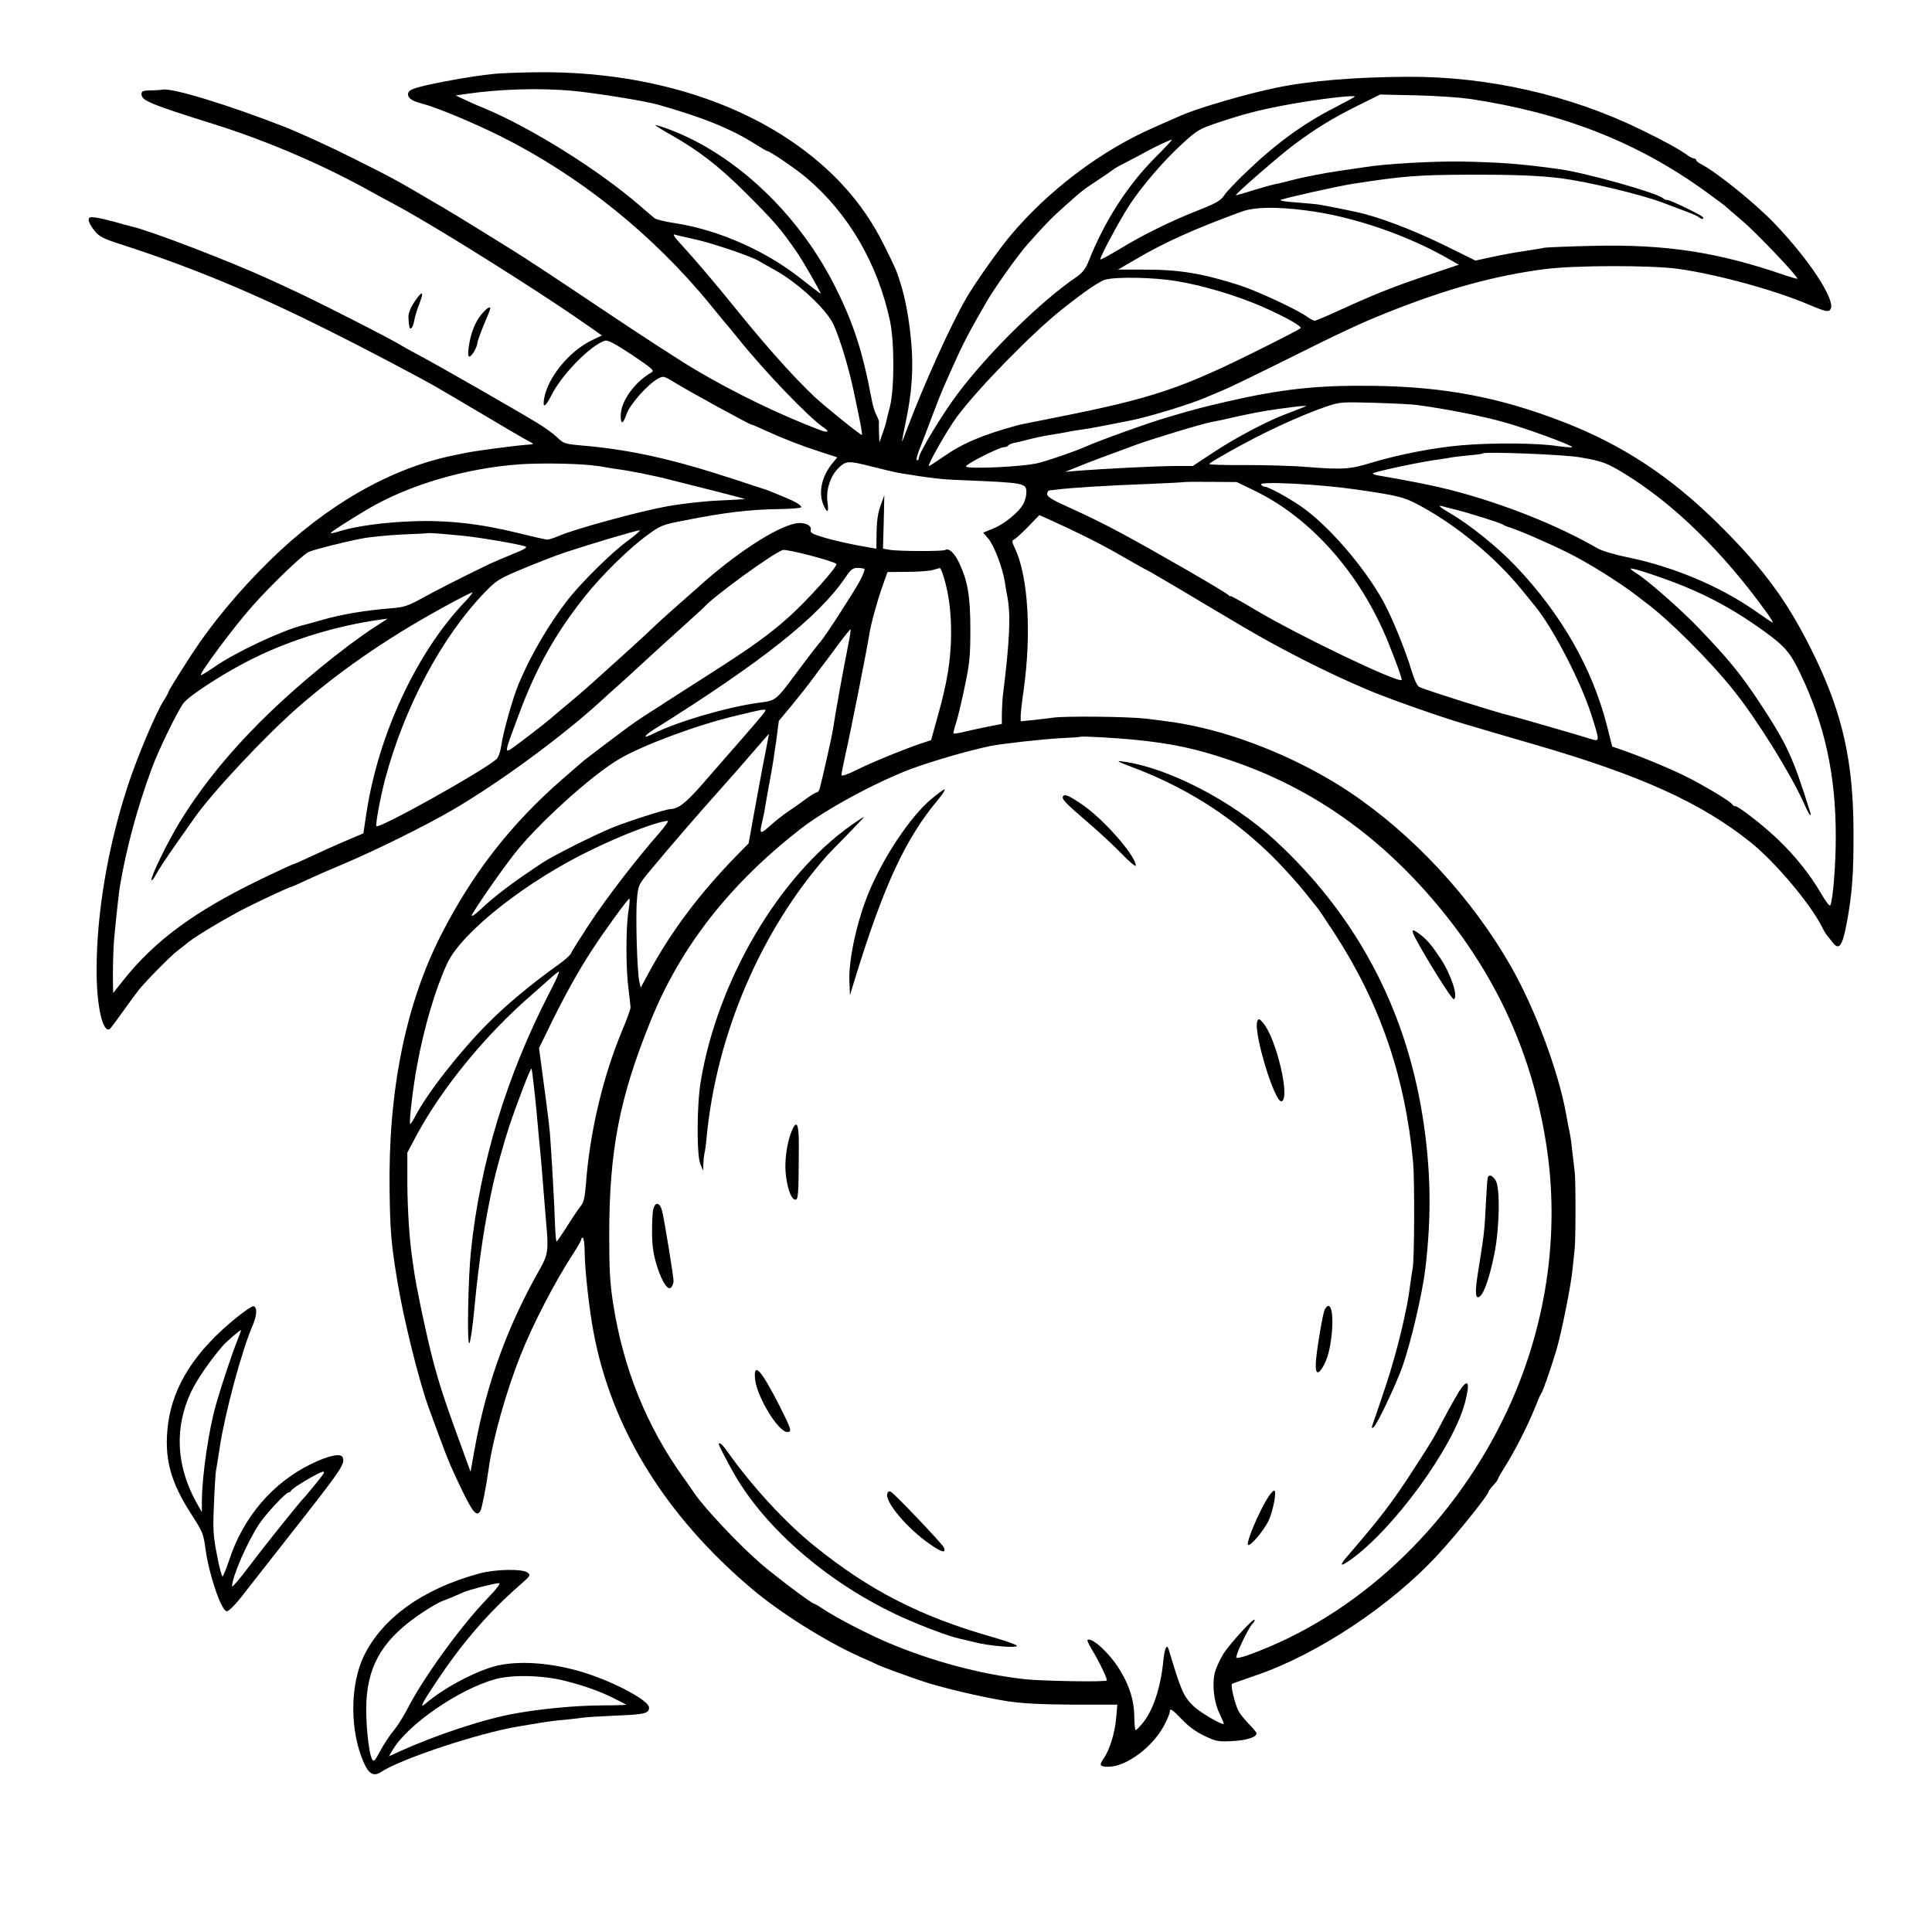 <?xml version="1.0" standalone="no"?>
<!DOCTYPE svg PUBLIC "-//W3C//DTD SVG 20010904//EN"
 "http://www.w3.org/TR/2001/REC-SVG-20010904/DTD/svg10.dtd">
<svg version="1.0" xmlns="http://www.w3.org/2000/svg"
 width="1024pt" height="1024pt" viewBox="0 0 1024 1024"
 preserveAspectRatio="xMidYMid meet">
<g transform="translate(0,1024) scale(0.1,-0.1)"
fill="#000000" stroke="none">
<path d="M2605 9847 c-102 -11 -237 -35 -342 -58 -72 -17 -94 -26 -99 -41 -7
-25 16 -43 76 -58 76 -20 268 -100 411 -171 421 -210 810 -522 1114 -894 49
-60 94 -115 100 -121 5 -7 26 -31 45 -55 145 -181 378 -423 458 -477 31 -20
20 -27 -20 -12 -214 81 -456 198 -665 322 -75 44 -301 191 -502 326 -201 135
-413 275 -471 310 -267 166 -323 200 -435 265 -188 110 -188 110 -405 219
-113 57 -275 131 -360 165 -299 117 -597 208 -648 198 -10 -2 -38 -4 -64 -4
-40 -1 -48 -4 -48 -20 0 -34 45 -53 390 -161 282 -89 582 -218 840 -363 19
-11 64 -35 100 -54 157 -84 451 -264 765 -467 130 -85 185 -122 300 -202 l45
-32 -56 -27 c-118 -58 -230 -195 -250 -307 -9 -53 6 -47 36 12 54 111 209 270
286 294 16 5 51 -14 144 -75 108 -73 120 -83 103 -93 -89 -50 -163 -154 -163
-228 0 -51 12 -48 32 10 19 51 110 154 164 184 31 17 31 17 101 -26 77 -47
386 -216 395 -216 4 0 39 -15 80 -34 97 -44 184 -78 290 -112 l86 -28 -29 -35
c-54 -68 -72 -152 -45 -216 21 -49 30 -43 22 13 -9 66 15 139 58 181 41 40 52
40 181 7 55 -14 116 -28 135 -32 177 -29 231 -35 340 -39 335 -14 340 -15 340
-66 0 -16 -7 -43 -15 -58 -22 -43 -99 -107 -160 -132 l-54 -22 28 -33 c29 -33
76 -156 87 -229 3 -22 9 -59 14 -82 18 -99 11 -234 -25 -523 -2 -19 -4 -60 -5
-91 l0 -56 -62 -12 c-35 -7 -92 -19 -126 -27 -35 -9 -66 -14 -68 -11 -2 2 3
24 11 48 9 24 30 112 47 194 28 132 31 169 31 310 0 175 -14 256 -59 351 -25
53 -55 81 -74 69 -13 -8 -253 -7 -295 1 l-35 6 4 142 3 141 -20 -55 c-14 -38
-20 -82 -21 -142 l-1 -86 -30 5 c-95 16 -187 36 -250 55 -60 18 -71 24 -68 39
7 25 -35 43 -79 35 -106 -20 -325 -163 -523 -343 -11 -10 -61 -54 -110 -97
-50 -44 -102 -91 -116 -105 -14 -14 -66 -62 -114 -106 -49 -44 -119 -107 -155
-140 -70 -64 -163 -145 -220 -191 -19 -16 -37 -31 -40 -34 -14 -14 -114 -93
-184 -145 -91 -67 -90 -79 -9 140 92 251 197 438 354 635 88 111 235 255 329
323 72 53 80 56 205 80 207 41 339 57 503 59 57 1 105 5 108 9 5 9 -29 30 -86
53 -25 10 -56 23 -70 29 -14 6 -27 11 -30 12 -3 0 -75 24 -160 52 -331 109
-558 160 -818 182 -88 8 -95 10 -130 44 -20 19 -68 54 -107 77 -108 66 -519
301 -620 355 -49 26 -94 51 -100 55 -32 23 -469 246 -590 300 -27 13 -79 36
-115 53 -204 93 -617 252 -720 276 -19 5 -62 16 -95 26 -33 9 -77 19 -97 22
-32 4 -38 2 -38 -14 0 -10 14 -35 31 -56 26 -32 46 -42 152 -76 367 -119 692
-254 1092 -454 173 -86 500 -258 574 -302 9 -5 55 -32 101 -59 47 -28 150 -89
230 -136 80 -48 154 -90 165 -95 16 -8 13 -10 -20 -12 -70 -5 -288 -34 -335
-45 -25 -5 -53 -11 -63 -13 -328 -68 -669 -263 -968 -557 -162 -159 -305 -331
-411 -493 -87 -135 -119 -187 -125 -202 -3 -10 -14 -29 -23 -43 -41 -61 -142
-300 -193 -456 -105 -321 -164 -669 -165 -969 -1 -194 32 -342 70 -319 4 3 35
44 69 92 34 48 73 101 86 117 39 48 170 181 204 206 17 13 43 33 57 45 48 38
205 131 307 183 100 50 232 111 240 111 2 0 37 15 77 34 40 19 134 60 208 91
161 68 438 205 570 283 245 143 569 381 775 567 42 39 89 81 104 94 14 12 71
64 126 115 55 51 150 137 210 191 61 55 112 102 115 105 47 56 367 288 419
305 21 6 268 -58 284 -74 10 -10 -154 -194 -252 -281 -102 -92 -197 -160 -413
-298 -106 -68 -215 -138 -242 -155 -27 -18 -56 -37 -65 -42 -82 -52 -114 -75
-175 -121 -59 -44 -141 -106 -190 -144 -6 -5 -56 -48 -111 -96 -276 -240 -479
-500 -647 -829 -188 -368 -281 -828 -273 -1355 3 -218 8 -279 41 -480 32 -196
112 -519 164 -665 85 -234 107 -291 144 -370 88 -189 110 -219 132 -184 8 14
30 123 44 224 22 160 94 414 170 604 63 160 182 389 276 533 24 37 44 72 44
77 0 6 4 11 9 11 5 0 10 -36 10 -80 1 -93 24 -300 47 -421 95 -510 381 -973
839 -1360 151 -128 397 -282 575 -361 36 -16 79 -35 95 -43 30 -13 93 -37 220
-81 101 -36 332 -90 465 -111 83 -12 179 -17 349 -18 l233 0 -6 -72 c-8 -82
-35 -169 -67 -214 -25 -36 -20 -44 30 -43 94 3 230 105 290 217 17 32 31 65
31 73 0 23 10 17 66 -41 34 -36 76 -66 119 -86 61 -29 73 -31 148 -27 76 4
127 21 127 41 0 4 -18 27 -41 50 -22 23 -47 53 -54 67 -20 38 -44 139 -35 145
4 3 60 22 123 44 328 111 721 372 970 643 105 114 267 316 267 333 0 3 11 18
25 33 14 15 25 30 25 34 0 4 16 32 35 62 49 76 121 217 157 306 16 41 33 80
37 85 10 12 52 136 81 232 28 97 77 341 85 428 4 39 9 86 11 105 6 48 6 379 0
410 -2 14 -7 57 -11 95 -4 39 -10 88 -15 110 -5 22 -14 69 -20 105 -42 227
-163 551 -290 775 -207 364 -521 703 -860 929 -245 163 -557 294 -830 350 -79
16 -101 19 -245 37 -93 11 -433 15 -495 5 -19 -3 -65 -8 -102 -12 l-68 -7 0
29 c0 16 7 79 16 139 42 305 23 602 -47 750 -15 30 -16 41 -7 44 7 2 41 32 75
67 l62 64 43 -19 c167 -76 291 -138 397 -200 68 -39 125 -71 127 -71 2 0 83
-47 181 -105 98 -58 185 -110 193 -115 8 -5 67 -39 130 -77 204 -121 451 -247
664 -337 102 -44 393 -147 521 -184 100 -30 255 -75 365 -107 563 -163 886
-309 1147 -518 127 -101 314 -321 378 -446 9 -19 21 -39 26 -45 5 -6 18 -23
30 -38 36 -49 54 -25 78 104 28 152 36 258 35 483 -1 362 -56 613 -200 914
-138 288 -265 465 -513 711 -256 254 -511 422 -826 544 -335 130 -628 186
-1005 191 -297 4 -483 -16 -780 -84 -132 -31 -157 -37 -310 -82 -106 -31 -359
-122 -445 -160 -47 -21 -189 -70 -242 -83 -75 -20 -383 -34 -383 -18 0 13 177
102 202 102 9 0 19 4 22 9 3 5 18 11 33 14 16 3 37 8 48 11 44 12 107 26 143
31 20 3 60 10 87 15 28 6 68 12 90 15 42 6 78 13 245 46 96 18 332 91 405 124
17 7 57 24 90 38 34 14 166 78 295 142 330 165 427 210 569 267 318 127 572
197 841 232 157 20 561 21 705 1 207 -29 514 -113 698 -192 88 -37 102 -39
111 -18 20 53 -117 261 -299 451 -99 104 -307 272 -387 313 -16 8 -28 18 -28
23 0 4 -5 8 -11 8 -6 0 -23 8 -37 19 -49 34 -116 71 -247 135 -373 182 -809
281 -1230 279 -276 -1 -525 -21 -700 -58 -154 -31 -416 -108 -500 -145 -22 -9
-89 -39 -150 -66 -281 -123 -561 -335 -763 -577 -61 -73 -186 -250 -229 -325
-83 -142 -225 -457 -312 -687 -16 -44 -30 -78 -30 -75 -1 3 8 46 18 95 35 162
44 298 30 440 -11 118 -30 220 -55 300 -22 72 -25 78 -88 205 -112 227 -279
411 -511 565 -353 233 -822 358 -1330 352 -93 -1 -201 -5 -240 -10z m435 -89
c117 -11 377 -53 445 -72 241 -68 391 -129 520 -211 30 -19 57 -35 60 -35 14
0 154 -95 210 -143 222 -188 377 -454 442 -757 24 -114 24 -356 0 -455 -10
-38 -20 -79 -22 -90 -3 -11 -12 -38 -20 -60 l-14 -40 -2 50 c-1 28 -1 54 0 58
1 4 -6 21 -14 38 -9 16 -20 53 -25 82 -49 261 -99 413 -203 616 -191 371 -517
679 -859 811 -44 17 -82 29 -84 27 -2 -2 34 -25 81 -51 145 -82 255 -166 390
-301 158 -157 193 -197 282 -327 30 -43 123 -206 123 -214 0 -2 -48 34 -106
80 -183 145 -432 256 -659 292 -55 8 -106 20 -115 27 -8 6 -44 37 -80 68 -218
189 -579 414 -825 516 -33 13 -80 34 -105 46 l-45 21 55 8 c175 26 395 33 570
16z m4750 -42 c492 -74 890 -230 1250 -491 52 -38 100 -73 106 -79 6 -6 46
-40 88 -76 71 -59 300 -300 292 -307 -1 -2 -29 6 -62 17 -355 123 -632 166
-1019 157 -132 -3 -249 -8 -260 -10 -11 -3 -56 -10 -100 -17 -44 -6 -122 -20
-172 -31 l-93 -20 -162 80 c-172 84 -353 153 -472 178 -39 8 -75 16 -81 17
-13 3 -71 14 -110 21 -16 3 -72 8 -123 12 -51 3 -89 9 -85 13 7 7 307 74 378
85 271 42 348 48 610 49 242 1 381 -4 500 -19 139 -18 417 -84 535 -128 36
-13 92 -35 125 -47 33 -12 64 -26 69 -31 13 -12 29 -12 22 0 -7 11 -172 91
-189 91 -7 0 -17 4 -22 9 -32 29 -412 136 -553 155 -200 28 -316 36 -517 40
-148 2 -400 -12 -505 -29 -23 -3 -57 -8 -137 -20 -73 -10 -207 -36 -260 -51
-32 -8 -70 -18 -85 -20 -15 -3 -68 -18 -118 -33 -49 -16 -90 -27 -90 -26 0 10
230 209 308 268 123 91 202 139 342 209 l115 57 185 -4 c102 -2 232 -11 290
-19z m-610 11 c-3 -3 -53 -30 -111 -60 -167 -86 -310 -191 -470 -345 -48 -46
-98 -98 -110 -117 -19 -28 -43 -42 -129 -76 -147 -57 -307 -136 -424 -208 -55
-33 -102 -59 -104 -56 -6 6 100 204 153 286 68 103 180 234 278 324 84 77 92
81 198 117 152 51 256 76 444 107 149 24 286 38 275 28z m-1064 -329 c-142
-144 -263 -333 -345 -540 -17 -43 -33 -63 -64 -85 -189 -128 -467 -401 -632
-621 -80 -106 -205 -313 -205 -339 0 -7 -4 -13 -10 -13 -5 0 0 24 11 53 12 28
43 111 70 182 27 72 54 139 59 150 5 11 29 65 54 121 42 94 71 152 126 249 13
22 32 56 43 75 39 71 171 257 223 315 91 103 127 140 199 204 98 87 92 82 175
137 41 27 77 52 80 55 3 4 37 23 75 42 39 20 86 45 105 56 44 24 123 61 131
61 4 0 -39 -46 -95 -102z m804 -273 c253 -32 543 -132 768 -263 l44 -25 -169
-57 c-179 -60 -276 -99 -467 -186 -65 -30 -122 -54 -128 -54 -5 0 -23 9 -38
20 -56 40 -267 138 -360 168 -201 64 -323 84 -517 83 l-127 0 94 55 c154 90
304 158 560 252 69 25 182 27 340 7z m-3252 -150 c90 -18 299 -88 350 -116 20
-12 62 -35 92 -52 124 -69 276 -212 310 -292 36 -83 78 -223 104 -345 37 -173
48 -231 44 -235 -4 -4 -192 147 -251 202 -107 101 -245 255 -398 443 -129 160
-234 283 -304 359 -37 39 -52 62 -40 58 11 -4 53 -13 93 -22z m2567 -225 c139
-22 324 -78 454 -135 129 -57 215 -106 204 -115 -4 -4 -84 -46 -178 -93 -460
-231 -598 -277 -1155 -387 -85 -17 -162 -32 -170 -35 -189 -52 -291 -96 -396
-170 -36 -25 -67 -45 -70 -45 -12 0 96 191 148 261 112 151 402 447 559 571
121 96 198 148 228 156 61 16 259 12 376 -8z m1270 -656 c153 -20 348 -58 475
-94 110 -31 339 -115 353 -129 4 -4 -32 -2 -80 5 -104 16 -340 18 -505 4 -144
-12 -330 -48 -474 -91 -120 -37 -155 -39 -349 -24 -66 6 -209 10 -317 10 -109
-1 -198 2 -198 5 0 5 15 14 97 61 179 102 381 196 528 246 67 22 79 23 250 18
99 -3 198 -8 220 -11z m-600 -14 c-11 -4 -47 -18 -80 -31 -104 -38 -276 -129
-391 -205 l-112 -74 -93 0 c-92 0 -374 -14 -514 -25 l-70 -6 65 26 c61 25 154
60 313 118 78 29 358 114 402 121 17 3 39 8 50 10 158 36 217 47 305 59 58 8
114 15 125 15 l20 1 -20 -9z m1470 -264 c117 -20 143 -30 236 -87 260 -159
523 -416 753 -736 21 -29 35 -53 32 -53 -3 0 -45 28 -93 62 -188 131 -433 234
-675 284 -70 14 -140 35 -163 49 -215 124 -501 237 -780 309 -86 22 -221 49
-380 76 -24 4 -34 9 -25 13 37 14 265 62 347 72 26 4 55 8 63 10 8 2 49 7 90
11 41 3 77 8 80 11 11 10 432 -6 515 -21z m-5250 -41 c33 -3 69 -8 80 -11 11
-2 36 -6 55 -9 74 -9 209 -36 300 -60 52 -13 161 -41 242 -61 81 -21 147 -38
145 -39 -1 -1 -63 -5 -137 -8 -74 -3 -199 -17 -276 -31 -144 -26 -493 -121
-573 -157 -24 -10 -51 -19 -60 -19 -9 0 -79 16 -156 35 -197 49 -374 69 -560
62 -154 -6 -292 -25 -380 -51 -27 -9 -51 -14 -52 -12 -4 4 88 63 197 128 217
128 519 217 805 237 106 7 270 5 370 -4z m3525 -136 c300 -145 562 -442 708
-804 44 -110 75 -195 71 -199 -18 -18 -548 236 -776 372 -73 44 -133 77 -133
73 0 -3 -4 -1 -8 4 -9 13 -378 226 -567 328 -77 42 -197 101 -267 132 -99 44
-128 62 -128 76 0 11 6 19 13 20 6 0 23 2 37 4 81 10 254 21 490 30 102 4 186
9 188 10 1 1 64 2 140 1 l137 -1 95 -46z m535 7 c230 -33 258 -41 345 -88 198
-108 400 -276 539 -448 29 -36 60 -74 69 -85 95 -117 240 -397 296 -572 47
-148 48 -146 -11 -127 -58 18 -389 114 -412 119 -74 17 -460 139 -489 154 -11
6 -27 41 -41 88 -30 102 -103 281 -148 363 -102 186 -298 412 -442 509 -72 49
-169 101 -188 101 -6 0 -15 5 -19 12 -12 18 307 2 501 -26z m525 -106 c74 -18
244 -72 255 -80 6 -4 21 -11 35 -15 45 -13 213 -86 305 -132 110 -54 281 -161
370 -230 17 -13 35 -27 40 -31 122 -88 350 -315 475 -473 122 -152 301 -440
371 -596 15 -35 30 -63 33 -63 3 0 4 6 1 13 -92 294 -121 358 -268 582 -102
154 -165 231 -331 404 -93 96 -263 245 -319 280 -21 13 -36 25 -34 27 6 7 171
-48 282 -93 153 -63 280 -134 427 -240 111 -81 136 -111 191 -225 129 -270
187 -536 187 -861 0 -152 -15 -338 -29 -365 -4 -7 -23 17 -50 64 -56 97 -139
201 -232 289 -79 75 -209 175 -222 172 -4 -1 -11 3 -15 9 -10 15 -102 72 -212
131 -86 46 -243 112 -375 159 l-50 17 -28 111 c-77 303 -242 592 -484 846 -96
101 -246 221 -346 279 -57 33 -72 47 -39 37 9 -3 37 -10 62 -16z m-4386 -169
c-83 -60 -243 -219 -313 -308 -99 -127 -196 -291 -260 -443 -33 -78 -85 -262
-96 -342 -4 -26 -14 -53 -24 -62 -69 -62 -621 -370 -636 -355 -6 7 21 153 45
245 102 384 300 756 528 993 63 65 75 73 202 126 74 31 176 71 225 87 129 43
377 117 395 117 8 1 -22 -25 -66 -58z m-859 28 c92 -10 273 -41 319 -55 14 -5
-4 -16 -65 -40 -46 -19 -102 -43 -124 -53 -131 -63 -291 -144 -362 -184 -72
-39 -93 -46 -160 -51 -136 -11 -262 -32 -363 -61 -30 -9 -77 -22 -105 -29
-116 -30 -363 -146 -473 -224 -35 -24 -65 -42 -67 -40 -9 9 176 257 272 365
102 115 269 275 300 288 35 14 184 52 283 71 41 8 136 17 210 21 74 3 136 6
137 7 3 3 99 -5 198 -15z m2117 -175 c3 -3 -8 -31 -24 -62 -31 -58 -187 -300
-210 -324 -7 -7 -63 -79 -123 -160 -115 -154 -111 -151 -205 -163 -168 -23
-437 -102 -562 -166 -54 -27 -47 -10 10 26 570 357 872 596 1014 806 27 40 38
49 64 49 17 0 33 -3 36 -6z m421 -46 c26 -85 39 -185 38 -302 -1 -133 -21
-256 -70 -429 l-36 -130 -45 -15 c-79 -25 -273 -104 -352 -144 -51 -25 -78
-34 -78 -25 0 7 9 53 20 103 29 127 113 551 127 639 8 54 42 178 70 257 l27
76 106 1 c58 0 119 5 135 10 17 5 33 10 36 10 4 1 14 -23 22 -51z m-2541 -130
c-253 -266 -455 -698 -519 -1112 l-17 -113 -66 -28 c-85 -36 -160 -70 -237
-106 -34 -16 -64 -29 -67 -29 -3 0 -84 -37 -179 -83 -345 -167 -558 -323 -726
-536 l-51 -64 -1 34 c-2 75 1 197 6 254 13 136 26 252 31 280 34 202 93 417
168 621 34 93 131 294 167 345 29 42 232 172 379 243 200 98 436 169 660 201
l45 6 -65 -42 c-35 -22 -100 -69 -145 -102 -404 -308 -698 -616 -893 -935 -65
-107 -154 -290 -149 -306 2 -6 13 8 25 31 12 23 59 94 104 158 46 65 90 127
98 139 94 135 378 438 555 592 239 207 498 383 825 558 47 25 89 46 93 46 5 0
-14 -24 -41 -52z m2034 -225 c-25 -124 -68 -360 -81 -448 -6 -40 -57 -266 -71
-317 -3 -10 -10 -18 -15 -18 -6 0 -30 -15 -54 -32 -24 -18 -67 -49 -96 -68
-28 -19 -74 -55 -100 -79 -52 -46 -55 -43 -38 29 6 25 12 56 14 70 2 14 13 75
24 136 12 60 27 158 35 216 l14 107 69 83 c38 46 90 112 116 148 27 36 53 72
60 80 7 8 39 52 72 97 33 44 62 79 63 78 2 -2 -3 -39 -12 -82z m-442 -355 c-8
-13 -80 -97 -195 -228 -31 -36 -96 -110 -144 -165 -82 -93 -121 -123 -166
-124 -23 -1 -232 -68 -304 -98 -98 -40 -316 -150 -370 -186 -158 -104 -255
-178 -332 -251 -24 -22 -43 -35 -43 -29 0 12 148 227 223 323 124 160 411 420
559 507 126 74 412 180 613 228 160 39 169 40 159 23z m10 -180 c-12 -59 -24
-120 -75 -400 l-21 -118 -62 -63 c-196 -201 -346 -399 -467 -622 l-43 -80 -8
35 c-11 54 -20 345 -12 432 7 77 7 78 71 155 101 122 268 315 383 443 37 41
107 121 156 178 48 56 89 102 89 102 1 0 -4 -28 -11 -62z m1951 31 c200 -20
329 -48 510 -110 438 -149 806 -411 1121 -799 293 -361 473 -761 547 -1220 80
-489 2 -1004 -222 -1464 -286 -588 -783 -1051 -1349 -1256 -34 -13 -65 -20
-69 -16 -8 8 66 162 84 178 7 6 13 16 13 22 -1 17 -128 -122 -166 -180 -18
-29 -38 -73 -45 -99 -16 -63 -5 -158 26 -220 13 -27 23 -51 21 -52 -8 -8 -126
61 -160 94 -54 53 -65 79 -132 301 -9 32 -22 5 -28 -60 -14 -141 -53 -261
-108 -329 -17 -21 -35 -39 -39 -39 -3 0 -7 33 -7 73 -1 84 -25 161 -76 245
-53 88 -152 179 -172 159 -3 -2 9 -26 25 -53 37 -61 83 -156 77 -161 -8 -9
-347 -3 -436 7 -232 26 -487 94 -720 192 -107 45 -283 136 -347 180 -23 15
-44 28 -48 28 -12 0 -194 137 -280 210 -115 99 -301 296 -355 376 -8 12 -35
51 -60 86 -193 269 -317 576 -370 918 -17 108 -21 180 -21 360 0 452 54 731
220 1140 158 391 418 724 796 1018 130 101 391 243 580 315 113 42 308 99 425
123 59 12 274 36 365 41 61 3 111 6 112 8 6 4 186 -6 288 -16z m-2522 -496
c-123 -140 -278 -342 -367 -477 -51 -78 -96 -149 -99 -158 -3 -10 -36 -39 -73
-65 -136 -97 -270 -208 -370 -309 -151 -152 -320 -369 -384 -492 -12 -24 -24
-41 -26 -39 -7 7 15 196 37 312 38 206 98 407 160 540 79 167 424 438 769 603
165 80 345 148 399 151 7 1 -14 -29 -46 -66z m-163 -419 c-13 -92 -13 -298 1
-404 6 -47 11 -92 11 -100 0 -8 -20 -65 -46 -126 -102 -246 -171 -540 -191
-816 -5 -64 -12 -93 -26 -109 -10 -12 -42 -59 -71 -105 -29 -46 -55 -84 -58
-84 -3 0 -6 37 -8 83 -2 89 -19 382 -27 487 -3 36 -17 153 -32 260 l-26 195
66 135 c72 147 144 276 215 385 67 103 194 277 198 272 3 -2 0 -35 -6 -73z
m-418 -426 c-227 -441 -367 -900 -416 -1370 -15 -146 -21 -488 -9 -488 5 0 18
82 27 183 26 271 56 465 101 667 14 64 58 222 84 300 40 120 113 311 118 306
4 -4 25 -194 37 -341 4 -38 9 -90 11 -115 3 -25 9 -106 15 -180 6 -74 13 -157
15 -185 13 -137 9 -166 -30 -235 -174 -305 -286 -611 -349 -958 l-22 -123 -61
168 c-82 223 -117 334 -152 478 -32 130 -76 343 -86 415 -4 25 -8 56 -10 70
-15 98 -25 257 -26 397 l0 164 50 94 c137 253 367 533 610 743 30 26 73 64 95
84 23 21 44 38 49 38 4 0 -19 -51 -51 -112z"/>
<path d="M5998 6175 c275 -103 510 -249 721 -450 65 -61 176 -184 221 -244 14
-18 31 -39 37 -46 7 -7 49 -69 93 -137 243 -372 378 -764 420 -1220 8 -93 7
-525 -3 -563 -2 -11 -8 -47 -12 -80 -15 -131 -70 -359 -130 -540 -35 -104 -67
-199 -71 -209 -5 -14 -4 -17 6 -11 17 10 121 230 154 324 45 128 104 383 120
511 35 288 30 540 -15 820 -93 575 -355 1063 -781 1456 -226 209 -568 386
-808 418 -37 5 -29 0 48 -29z"/>
<path d="M4935 6004 c-111 -94 -251 -304 -329 -491 -64 -153 -110 -364 -104
-478 l3 -70 32 105 c149 481 264 728 436 933 22 26 37 50 34 53 -2 3 -35 -21
-72 -52z"/>
<path d="M5634 6019 c-8 -14 14 -37 131 -137 55 -47 135 -121 178 -165 42 -44
77 -73 77 -65 0 52 -173 249 -285 324 -70 48 -92 57 -101 43z"/>
<path d="M4514 5868 c-387 -273 -711 -825 -800 -1360 -21 -125 -22 -390 -2
-438 l15 -35 1 39 c1 21 4 46 6 55 3 9 8 45 11 81 52 547 287 1097 640 1497 5
6 52 54 104 107 52 53 92 96 90 96 -3 0 -32 -19 -65 -42z"/>
<path d="M7502 5267 c59 -111 194 -326 203 -323 26 9 -13 130 -70 216 -50 75
-69 96 -109 128 -43 33 -49 27 -24 -21z"/>
<path d="M6664 4827 c-22 -58 93 -436 129 -424 47 15 -29 335 -98 415 -21 24
-24 25 -31 9z"/>
<path d="M4196 4245 c-24 -57 -38 -154 -32 -220 7 -77 28 -139 49 -143 18 -4
20 15 21 282 1 119 -11 146 -38 81z"/>
<path d="M7885 3998 c-2 -7 -6 -71 -10 -143 -6 -135 -10 -165 -40 -351 -19
-116 -16 -156 10 -134 22 18 52 107 75 222 28 137 32 353 7 392 -19 28 -35 33
-42 14z"/>
<path d="M3463 3833 c-5 -16 -7 -73 -7 -128 1 -78 8 -118 28 -181 28 -87 60
-130 76 -104 6 8 10 22 10 30 0 25 -50 332 -61 373 -12 44 -35 49 -46 10z"/>
<path d="M7020 3296 c-10 -28 -35 -170 -44 -256 -8 -75 5 -95 33 -49 27 44 41
97 50 184 7 82 1 137 -16 143 -7 2 -17 -8 -23 -22z"/>
<path d="M4002 2931 c9 -94 123 -281 171 -281 26 0 21 14 -39 134 -99 195
-141 242 -132 147z"/>
<path d="M7732 2863 c-16 -27 -51 -88 -76 -136 -65 -123 -61 -116 -165 -277
-108 -168 -175 -256 -347 -455 -47 -55 -43 -62 13 -23 229 162 547 599 608
835 29 110 16 132 -33 56z"/>
<path d="M3810 2585 c0 -7 40 -84 83 -160 169 -294 508 -584 887 -756 111 -50
247 -101 305 -114 11 -2 47 -11 80 -19 77 -20 225 -32 225 -19 0 5 -59 26
-132 47 -380 108 -653 248 -945 485 -151 122 -329 315 -458 498 -26 37 -45 53
-45 38z"/>
<path d="M4703 2324 c-15 -41 102 -182 221 -265 68 -48 91 -54 79 -21 -6 16
-255 279 -281 295 -8 5 -15 2 -19 -9z"/>
<path d="M6723 2307 c-47 -71 -120 -243 -108 -255 11 -11 86 78 111 133 23 53
42 155 27 155 -4 0 -18 -15 -30 -33z"/>
<path d="M2209 8658 c-33 -45 -47 -79 -44 -108 1 -14 3 -31 4 -37 3 -28 20
-11 26 25 3 20 15 61 27 90 24 63 20 74 -13 30z"/>
<path d="M2551 8573 c-34 -41 -57 -102 -67 -175 -5 -33 -3 -48 4 -48 12 0 42
51 42 72 0 7 16 51 35 98 40 95 38 90 26 90 -5 0 -23 -17 -40 -37z"/>
<path d="M1254 3257 c-218 -176 -336 -359 -363 -563 -23 -180 10 -307 129
-489 54 -84 59 -96 70 -180 19 -135 84 -325 112 -325 12 0 54 44 96 100 15 19
108 138 207 264 311 395 325 416 311 452 -9 23 -74 10 -166 -35 -204 -99 -361
-282 -435 -509 -15 -45 -31 -84 -35 -87 -4 -3 -18 48 -30 113 -20 102 -22 136
-16 267 3 83 8 161 10 175 3 14 12 72 21 130 27 180 117 514 175 647 22 52 24
94 4 100 -6 2 -47 -25 -90 -60z m5 -119 c-27 -67 -81 -227 -113 -338 -38 -129
-75 -376 -76 -515 l0 -60 -31 55 c-106 194 -115 397 -25 585 30 63 100 165
166 241 21 24 90 84 97 84 2 0 -7 -24 -18 -52z m455 -710 c-7 -12 -93 -117
-104 -128 -21 -20 -206 -251 -284 -355 -53 -70 -96 -121 -96 -113 0 49 78 230
142 328 35 54 143 170 158 170 5 0 10 3 12 8 7 16 149 100 171 102 5 0 5 -6 1
-12z"/>
<path d="M2540 1900 c-299 -81 -514 -236 -612 -438 -74 -156 -74 -397 0 -564
26 -60 53 -75 90 -51 102 69 514 206 727 242 33 5 87 15 120 20 33 6 92 13
130 16 39 4 81 9 95 11 14 3 93 7 175 11 152 6 175 11 175 43 0 35 -170 128
-329 180 -180 59 -375 73 -501 35 -113 -34 -264 -117 -353 -193 -37 -32 -22
-2 56 115 139 208 271 361 437 507 62 54 64 58 46 71 -28 21 -173 18 -256 -5z
m36 -140 c-142 -149 -333 -415 -416 -576 -20 -39 -53 -92 -74 -117 -21 -25
-53 -74 -71 -108 -29 -54 -34 -59 -43 -43 -19 36 -35 203 -30 307 11 203 96
338 301 473 37 25 80 49 94 55 15 6 41 16 58 23 16 7 44 19 60 26 34 15 160
47 189 49 12 1 -9 -28 -68 -89z m419 -429 c106 -27 187 -56 260 -93 33 -16 62
-32 64 -33 2 -2 -59 -4 -135 -4 -130 -1 -309 -17 -449 -42 -166 -29 -415 -111
-617 -202 l-57 -26 21 35 c79 134 351 321 543 374 91 25 254 21 370 -9z"/>
</g>
</svg>
